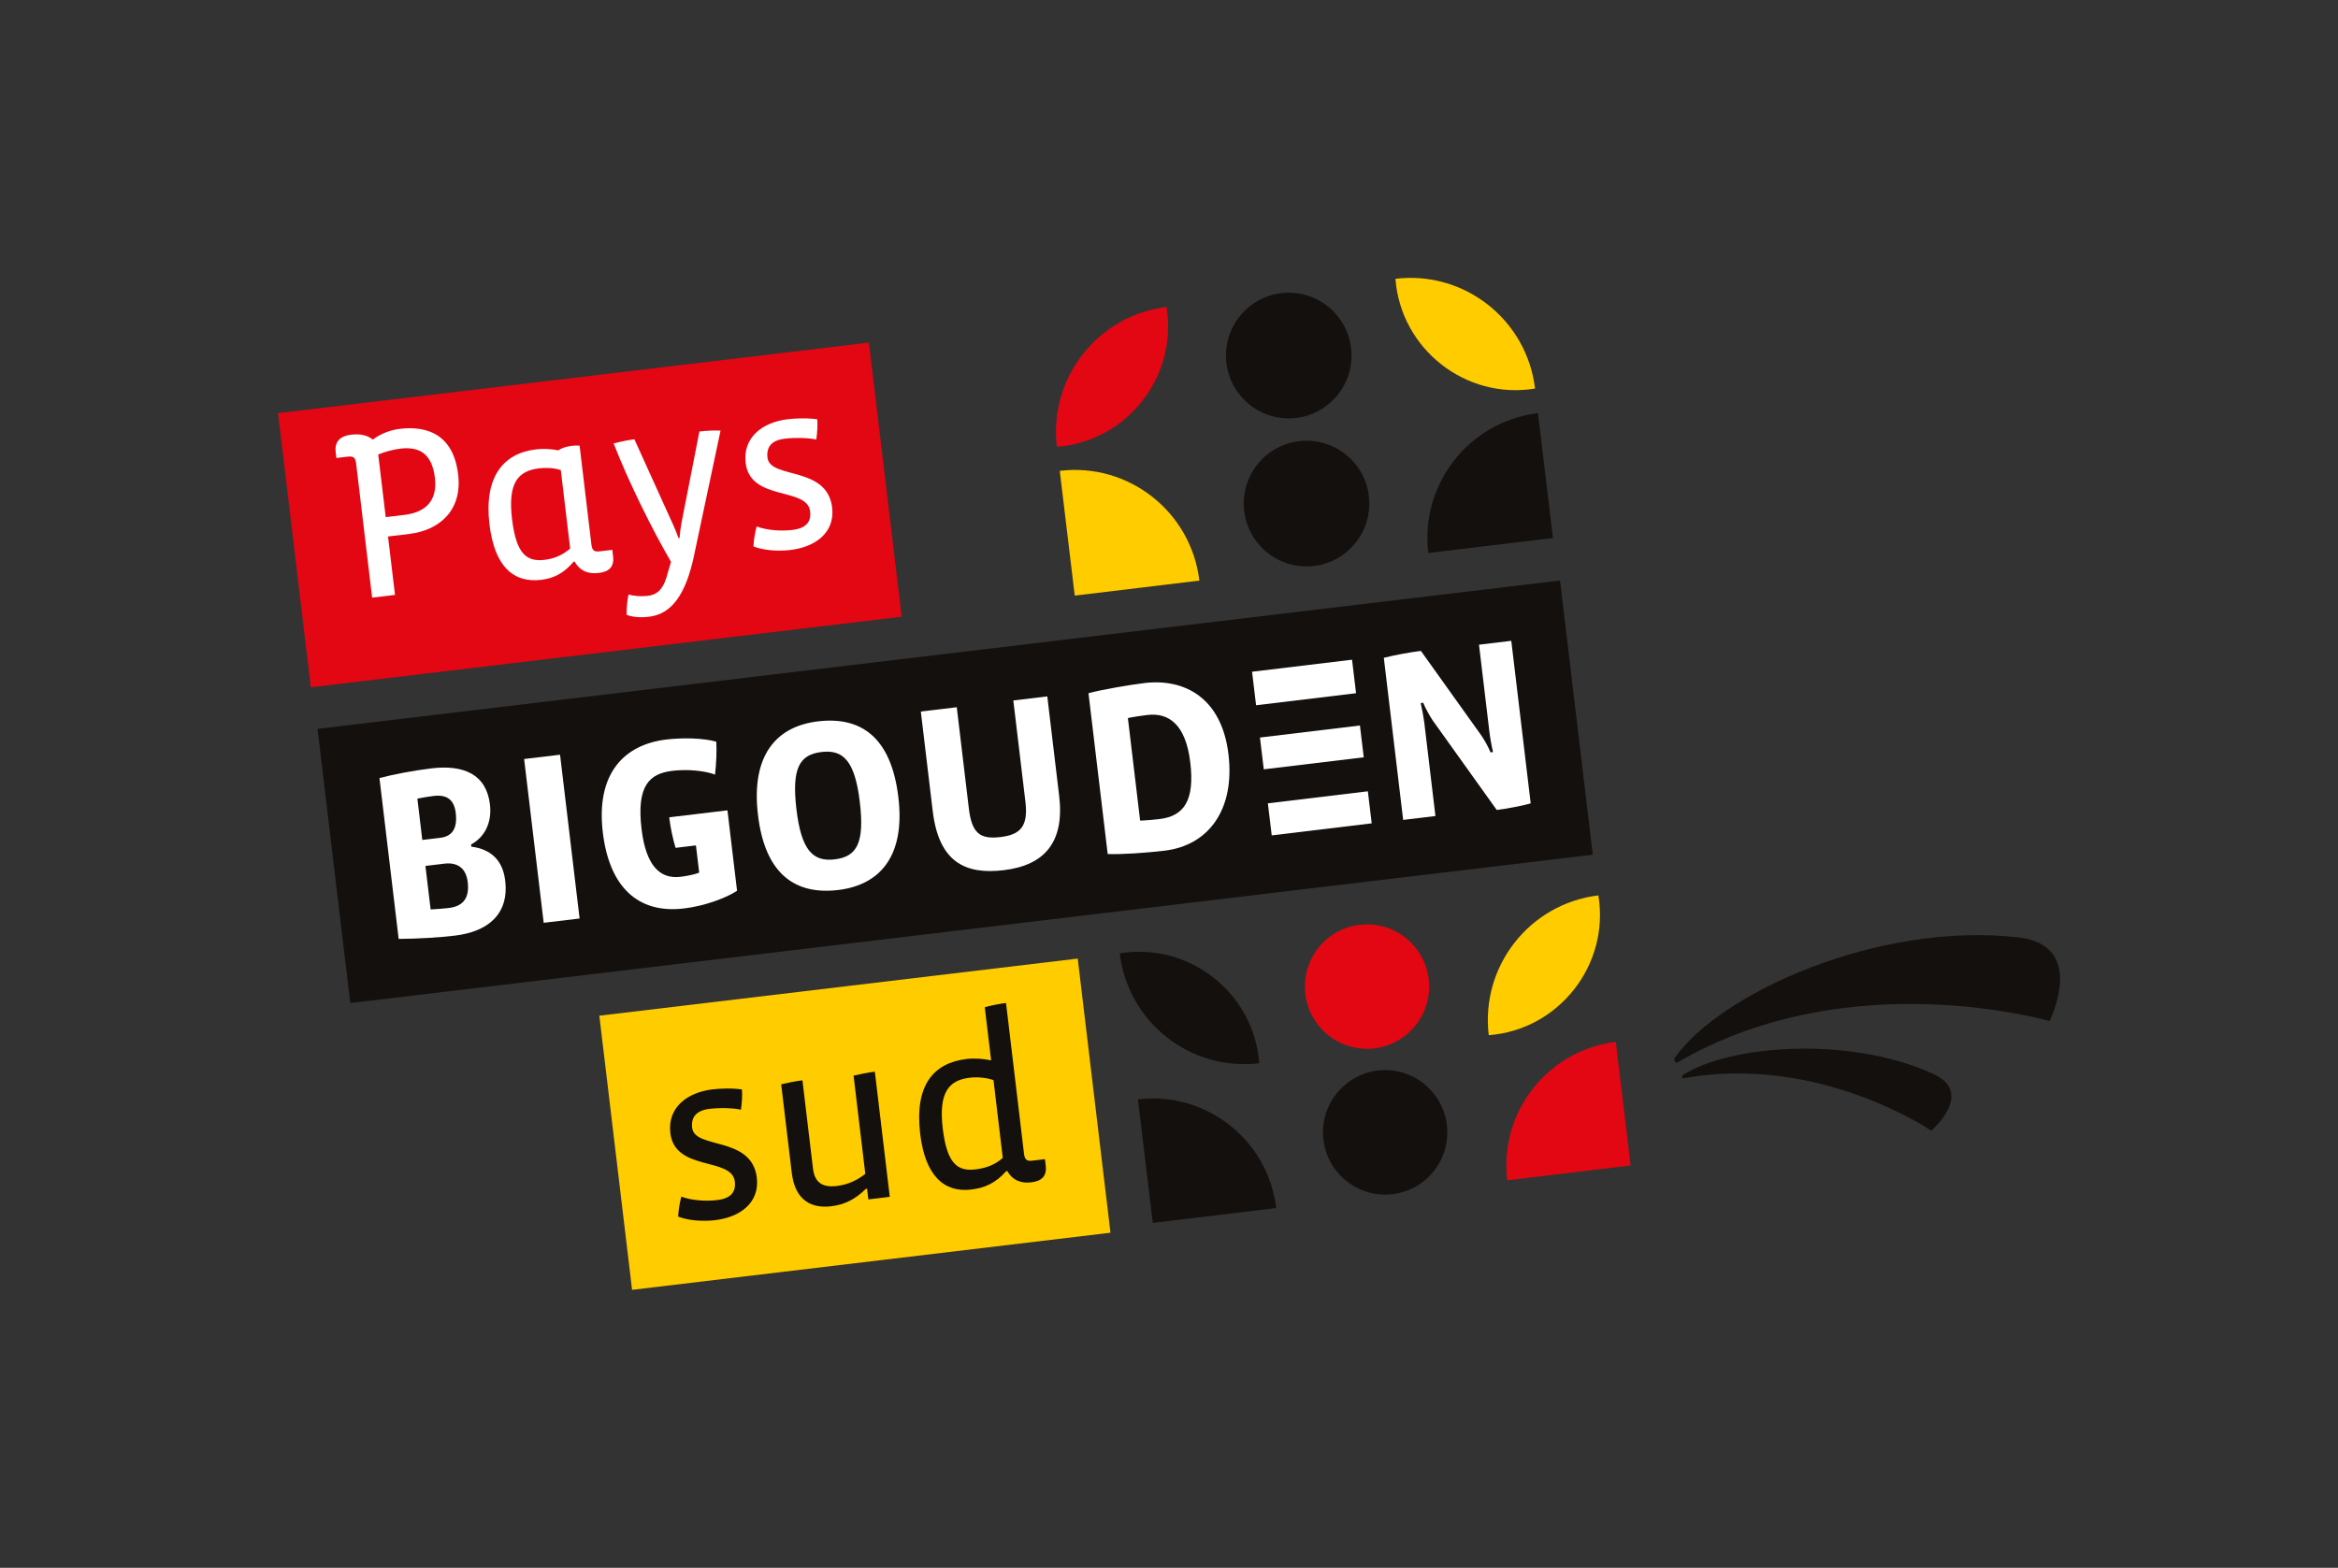 <?xml version="1.0" encoding="UTF-8"?>
<svg id="couleur" xmlns="http://www.w3.org/2000/svg" viewBox="0 0 929.76 623.62">
  <rect x="0" y="0" width="929.76" height="623.62" fill="#333333" stroke="none"/>
  <defs>
    <style>
      .cls-1 {
        fill: #fc0;
      }

      .cls-2 {
        fill: #fff;
      }

      .cls-3 {
        fill: #e30613;
      }

      .cls-4 {
        fill: #13100d;
      }
    </style>
  </defs>
  <rect class="cls-4" x="324.91" y="66.12" width="109.82" height="497.62" transform="translate(647.51 -99.55) rotate(83.19)"/>
  <rect class="cls-3" x="179.64" y="86.48" width="109.82" height="236.65" transform="translate(410.12 -52.36) rotate(83.19)"/>
  <rect class="cls-1" x="285.04" y="351.34" width="109.82" height="191.6" transform="translate(743.65 56.59) rotate(83.19)"/>
  <g>
    <path class="cls-4" d="M665.98,420.8c18.08-25.78,81.12-54.37,136.81-47.92,27.39,3.17,12.26,33.25,12.26,33.25,0,0-79.88-23.35-148.08,16.51-.64.37-1.46-1.17-.99-1.85Z"/>
    <path class="cls-4" d="M669.26,427.59c18.19-11.76,65.76-15.87,99.57-.42,16.62,7.6-.81,22.56-.81,22.56,0,0-44.83-30.65-98.61-20.82-.5.09-.63-1.01-.15-1.32Z"/>
  </g>
  <g>
    <path class="cls-2" d="M162.93,212.36l-8.62,1.03,2.77,23.23-9.09,1.09-6.35-53.21c-.3-2.55-1.05-3.14-3.51-2.85l-4.36.52-.27-2.28c-.52-4.36,1.92-6.48,6.08-6.98,3.79-.45,6.46.19,8.68,1.94,3.17-2.4,7.13-3.84,10.64-4.26,11.17-1.34,21.41,2.34,23.3,18.18,1.74,14.6-7.91,22.21-19.28,23.57ZM159.17,178.46c-2.84.34-6.01,1.21-8.76,2.3l2.98,24.94,7.39-.89c8.14-.97,13.29-5.34,12.17-14.73-1.2-10.05-6.58-12.49-13.78-11.63Z"/>
    <path class="cls-2" d="M238.07,227.89c-3.79.45-7.26-.48-9.57-4.53l-.38.05c-3.87,4.6-7.95,6.63-12.87,7.22-10.98,1.31-18.58-5.18-20.6-22.06-2.22-18.59,5.27-28.25,18.44-29.82,2.94-.35,5.74-.2,8.98.37,1.23-.92,3.27-1.54,5.26-1.78,1.13-.14,2.19-.17,3.16-.09l4.68,39.17c.28,2.37.95,3.16,3.22,2.89l5.12-.61.3,2.56c.51,4.27-1.66,6.17-5.74,6.65ZM223.01,186.99c-2.71-.92-5.98-1.01-8.63-.7-8.43,1.01-12.47,5.82-10.76,20.14,1.67,13.94,5.79,17.1,12.99,16.24,4.07-.49,7.25-2.02,10.13-4.48l-3.72-31.2Z"/>
    <path class="cls-2" d="M276.04,220.85c-3.44,16.28-9.31,23.43-17.92,24.46-2.37.28-5.91.42-8.93-.76-.04-2.78.25-5.89.76-8.07,2.09.61,5.1.84,7.65.53,3.7-.44,5.94-2.54,7.4-7.24l1.84-6.28c-7.5-12.95-16.6-31.2-22.82-47.1,2.32-.66,5.89-1.38,8.26-1.66l15.26,33.67c.77,1.64,1.73,4.03,2.31,5.68l.38-.05c.14-2.03.45-4.28.8-6.15l7.1-36.25c2.27-.27,5.99-.53,8.41-.34l-10.51,49.55Z"/>
    <path class="cls-2" d="M314.4,218.76c-4.83.58-10.64.22-14.77-1.41.14-2.8.61-5.36,1.26-7.94,4.12,1.53,9.64,1.92,14.28,1.37,5.49-.66,7.48-3.3,7-7.38-1.18-9.86-23.8-3.89-25.64-19.25-1.2-10.05,6.52-16.18,16.75-17.4,3.13-.37,7.91-.56,11.73.04.19,2.39-.02,5.49-.39,8.03-3.55-.73-8.55-.8-12.53-.33-5.12.61-7.4,3.19-6.88,7.56,1.03,8.63,23.71,3.12,25.71,19.81,1.2,10.05-6.77,15.72-16.52,16.89Z"/>
    <path class="cls-2" d="M181,372.14c-6.18.74-14.73,1.27-22.46,1.32l-7.64-63.99c5.51-1.44,13.54-2.99,20.59-3.84,12.84-1.54,21.91,2.28,23.35,14.36.86,7.15-2.07,12.99-7.5,15.9l.1.87c7.85,1.02,12.5,5.46,13.46,13.48,1.65,13.82-7.45,20.41-19.9,21.89ZM172.41,316.6c-1.83.22-3.66.53-6.43,1.06l1.96,16.43,7.14-.85c4.63-.55,6.91-3.58,6.16-9.86-.66-5.51-3.72-7.4-8.84-6.78ZM176.71,343.53l-7.53.9,2.07,17.3c2.73-.13,5.35-.35,7.27-.58,5.98-.72,8.2-4.31,7.48-10.3-.73-6.09-4.66-7.88-9.29-7.32Z"/>
    <path class="cls-2" d="M216.21,367.04l-7.78-65.14,14.29-1.71,7.77,65.15-14.28,1.71Z"/>
    <path class="cls-2" d="M272.01,361.34c-18.44,2.21-29.72-8.69-32.29-30.25-2.8-23.49,8.55-34.94,25.25-36.94,6.56-.79,14.81-.59,19.88.86.24,3.7-.02,8.82-.49,13.09-4.4-1.63-11.23-2.18-16.92-1.5-9.07,1.08-14.39,5.74-12.31,23.14,1.72,14.4,7.19,20.02,15.48,19.02,2.51-.3,5.95-1,7.44-1.67l-1.29-10.82-8.1.97c-1.13-3.69-2.04-8.09-2.53-12.15l23.16-2.77,3.82,31.99c-4.26,2.86-12.88,6.05-21.09,7.04Z"/>
    <path class="cls-2" d="M333.37,354c-16.79,2.01-29.09-5.93-31.94-29.8-2.87-24.07,7.53-35.31,23.84-37.27,16.79-2.01,29.09,5.93,31.99,30.19,2.83,23.68-7.58,34.92-23.89,36.88ZM326.73,299.11c-8.69,1.04-11.98,6.24-10,22.86,1.92,16.04,6.41,20.9,15.19,19.85,8.88-1.06,11.95-6.53,10-22.86-1.98-16.63-6.8-20.85-15.19-19.85Z"/>
    <path class="cls-2" d="M399.18,346.12c-15.44,1.85-25.84-3.28-28.27-23.58l-4.72-39.53,14.29-1.71,4.8,40.21c1.19,9.96,4.42,12.41,12.62,11.43,8.11-.97,11.02-4.45,9.87-14.12l-4.8-40.21,13.51-1.62,4.72,39.53c2.17,18.17-5.51,27.62-22.02,29.6Z"/>
    <path class="cls-2" d="M463.15,338.36c-7.14.86-17.05,1.55-22.65,1.34l-7.64-63.98c5.41-1.43,16.44-3.34,22.23-4.03,15.83-1.9,30.73,5.73,33.44,28.34,2.64,22.13-8.01,36.25-25.38,38.33ZM456.31,284.38c-2.22.27-5.68.78-7.78,1.23l4.87,40.79c1.95-.04,5.54-.37,7.75-.63,9.84-1.18,13.98-7.56,12.19-22.54-1.82-15.27-8.73-19.84-17.03-18.84Z"/>
    <path class="cls-2" d="M608.7,319.56c-3.5,1.01-9.82,2.16-13.49,2.6l-25.38-35.49c-1.06-1.54-2.93-4.84-3.89-7.18l-.95.21c.64,2.86,1.16,5.65,1.42,7.77l4.43,37.11-12.84,1.54-7.69-64.47c4.27-1.1,10.79-2.27,14.75-2.75l23.74,33.23c1.28,1.71,2.9,4.66,3.99,7.17l.95-.21c-.54-2.09-1.19-5.84-1.45-8.06l-4.13-34.6,12.84-1.54,7.72,64.66Z"/>
    <path class="cls-4" d="M284.45,485.32c-4.83.58-10.64.22-14.77-1.41.15-2.81.61-5.36,1.26-7.94,4.12,1.53,9.64,1.92,14.29,1.37,5.49-.66,7.48-3.3,6.99-7.38-1.18-9.86-23.8-3.88-25.64-19.25-1.2-10.06,6.52-16.18,16.75-17.4,3.13-.37,7.91-.56,11.72.04.19,2.38-.02,5.48-.39,8.03-3.55-.73-8.55-.8-12.53-.32-5.11.61-7.4,3.19-6.88,7.56,1.03,8.63,23.72,3.12,25.71,19.81,1.2,10.05-6.77,15.72-16.52,16.89Z"/>
    <path class="cls-4" d="M345.32,477.07l-.51-4.27-.47.06c-4.21,4.16-8.47,6.31-13.77,6.94-7.48.9-14.35-1.94-15.71-13.32l-4.2-35.19c2.33-.57,5.8-1.27,8.45-1.59l4.19,35.09c.59,4.93,3.13,7.7,9.38,6.96,4.64-.55,8.18-2.33,11.43-4.83l-4.66-39.07c2.33-.57,5.8-1.27,8.45-1.59l5.94,49.79-8.52,1.02Z"/>
    <path class="cls-4" d="M410.12,470.28c-3.7.44-7.26-.48-9.57-4.53l-.38.05c-4.4,4.95-8.71,6.72-14.01,7.35-10.8,1.29-18.25-5.61-20.22-22.11-2.33-19.54,5.37-28.25,18.44-29.82,2.94-.35,6.71-.13,9.77.56l-2.53-21.15c2.23-.65,5.89-1.38,8.45-1.68l7.14,59.84c.28,2.37,1.05,3.15,3.22,2.89l5.12-.61.3,2.55c.51,4.27-1.66,6.17-5.74,6.66ZM395.08,429.65c-2.42-.96-6.31-1.36-9.43-.99-8.33,1-12.46,5.82-10.74,20.24,1.65,13.84,5.79,17.1,12.98,16.24,3.98-.47,7.58-1.67,10.89-4.57l-3.69-30.92Z"/>
  </g>
  <ellipse class="cls-4" cx="519.57" cy="200.3" rx="24.96" ry="24.99"/>
  <ellipse class="cls-4" cx="512.5" cy="141.42" rx="24.96" ry="24.99"/>
  <ellipse class="cls-4" cx="550.84" cy="450.41" rx="24.71" ry="24.75"/>
  <ellipse class="cls-3" cx="543.62" cy="392.42" rx="24.71" ry="24.75"/>
  <path class="cls-1" d="M476.96,230.94l-49.56,5.97-5.96-49.63h0c27.37-3.3,52.23,16.25,55.52,43.66h0Z"/>
  <path class="cls-3" d="M420.29,177.72h0c-3.29-27.41,16.23-52.3,43.6-55.6h0c4.57,27.62-15.72,53.49-43.6,55.6Z"/>
  <path class="cls-1" d="M592.03,411.75h0c-3.29-27.41,16.23-52.3,43.6-55.6h0c4.57,27.62-15.72,53.49-43.6,55.6Z"/>
  <path class="cls-4" d="M500.78,422.91h0c-27.37,3.28-52.21-16.29-55.49-43.7h0c27.59-4.56,53.4,15.78,55.49,43.7Z"/>
  <path class="cls-1" d="M554.93,110.89h0c27.37-3.3,52.23,16.25,55.52,43.66h0c-27.58,4.58-53.42-15.74-55.52-43.66Z"/>
  <path class="cls-4" d="M507.5,480.51l-49.07,5.91-5.9-49.14h0c27.1-3.26,51.72,16.09,54.98,43.23h0Z"/>
  <path class="cls-4" d="M611.6,164.35l5.96,49.63-49.56,5.97h0c-3.29-27.41,16.23-52.3,43.6-55.6h0Z"/>
  <path class="cls-3" d="M642.56,414.43l5.9,49.14-49.07,5.91h0c-3.26-27.14,16.07-51.79,43.17-55.06h0Z"/>
  <path class="cls-2" d="M537.67,262.4l1.6,13.33-39.76,4.79-1.6-13.33,39.76-4.79ZM540.81,288.57l1.52,12.65-39.76,4.79-1.52-12.65,39.76-4.79ZM504.2,319.53l39.76-4.79,1.53,12.75-39.76,4.79-1.53-12.75Z"/>
</svg>